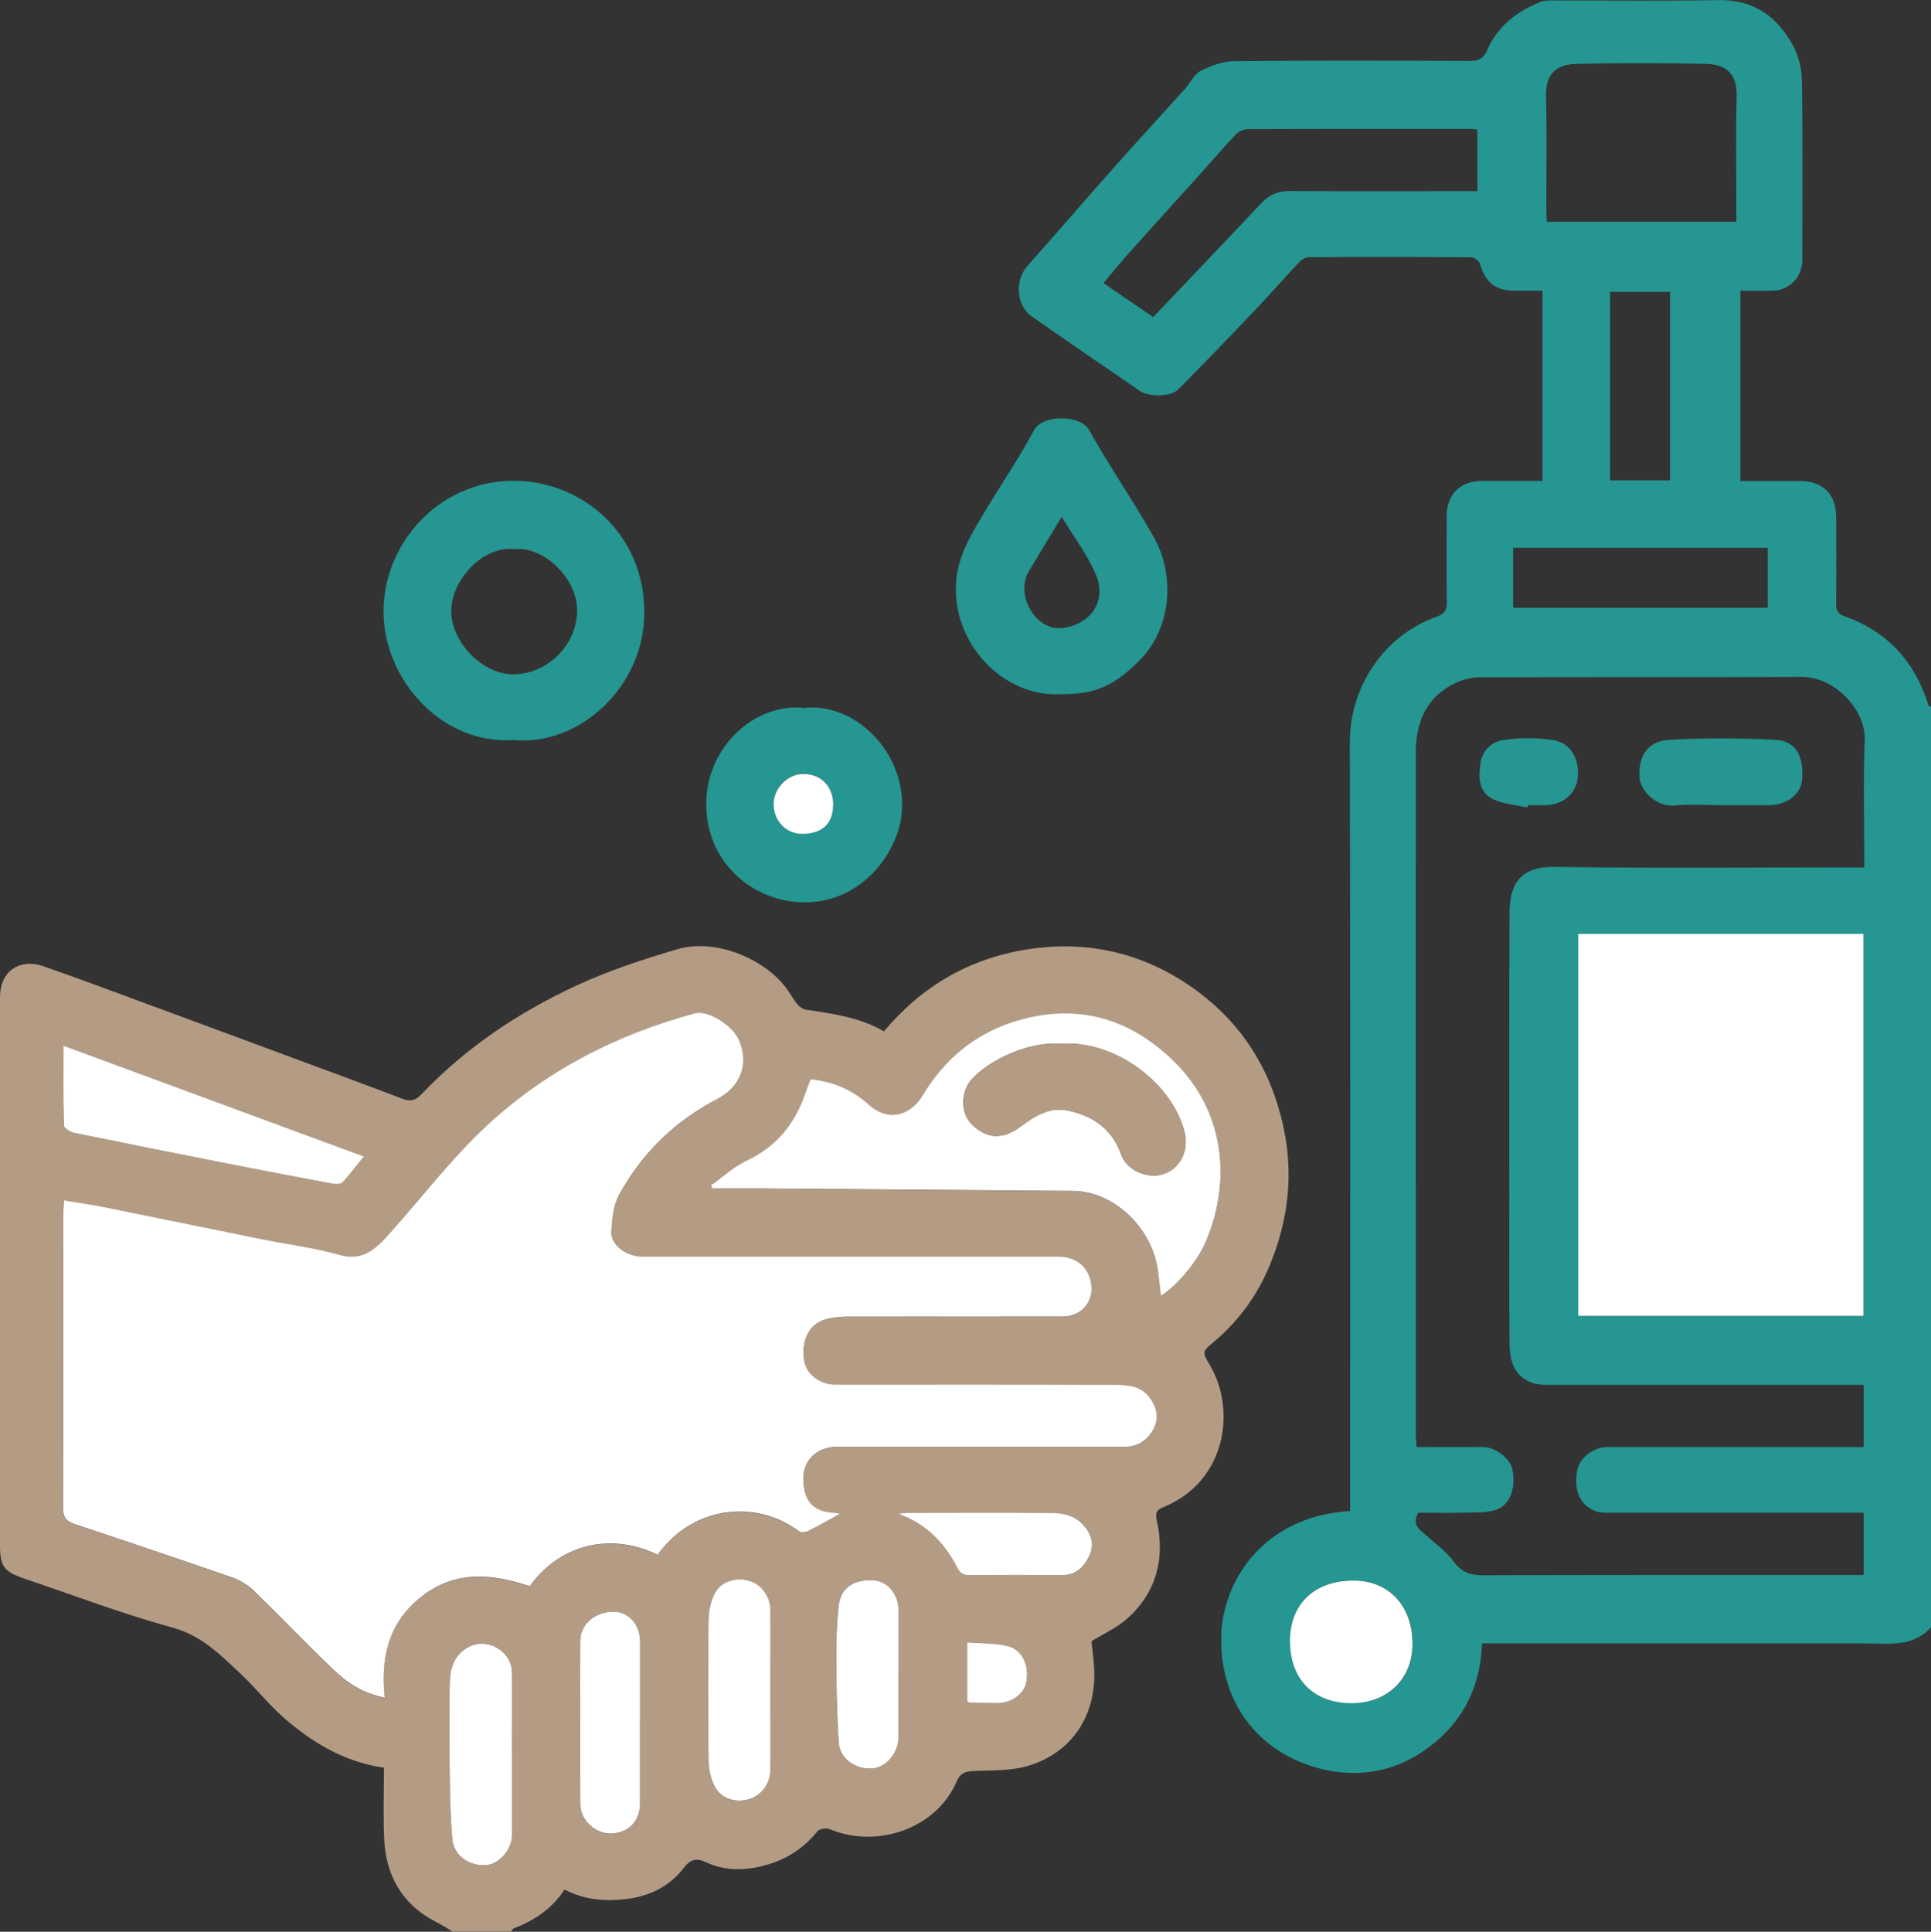 <?xml version="1.0" encoding="UTF-8"?> <svg xmlns="http://www.w3.org/2000/svg" viewBox="0 0 185.33 185.38"><rect x="0" y="0" width="185.33" height="185.38" fill="#333333" stroke="none"/><defs><style>.d{fill:#fff;}.e{fill:#b49c84;}.f{fill:#259691;}</style></defs><g id="a"></g><g id="b"><g id="c"><g><path class="f" d="M185.33,156.17c-1.75,1.93-4.06,1.54-6.29,1.54-11.78,0-23.56,0-35.34,0h-1.47c-.14,4.6-2.19,8.12-5.94,10.55-2.59,1.68-5.59,2.22-8.58,1.68-5.8-1.03-10.37-5.43-10.51-12.32-.12-5.75,4.02-12.14,12.38-12.61v-1.57c0-24.07,.03-48.14-.03-72.2-.01-5.3,3.24-10.26,8.36-12.07,.79-.28,.96-.67,.95-1.42-.03-2.74-.02-5.49-.01-8.23,0-2.07,1.3-3.37,3.37-3.37,1.92,0,3.84,0,5.83,0V27.9c-.9,0-1.81,0-2.72,0-1.8,0-2.77-.81-3.28-2.56-.08-.29-.56-.65-.86-.65-5.18-.04-10.35-.04-15.53-.01-.3,0-.68,.18-.89,.4-1.44,1.52-2.81,3.1-4.26,4.62-2.45,2.58-4.92,5.14-7.42,7.67-.7,.71-2.8,.75-3.7,.14-3.46-2.37-6.92-4.74-10.36-7.14-1.53-1.07-1.65-3.48-.4-4.88,2.76-3.09,5.45-6.23,8.2-9.32,2.29-2.58,4.62-5.11,6.93-7.68,.5-.56,.86-1.38,1.48-1.69,.98-.5,2.13-.92,3.21-.93,7.53-.08,15.06-.06,22.6-.02,.85,0,1.33-.22,1.67-1.01,.99-2.31,2.84-3.74,5.11-4.65,.37-.15,.82-.15,1.24-.15,5.29,0,10.59,.06,15.88-.03,3.35-.06,5.6,1.57,7.11,4.31,.55,.99,.86,2.24,.88,3.37,.09,5.75,.04,11.51,.04,17.27,0,1.64-1.23,2.9-2.87,2.94-1,.02-1.99,0-3.07,0v18.26c1.92,0,3.8,0,5.68,0,2.24,0,3.5,1.25,3.51,3.47,0,2.78,.02,5.56-.01,8.34,0,.64,.21,.96,.81,1.17,4.14,1.47,6.78,4.38,8.06,8.56,.02,.07,.17,.1,.27,.16v88.32Zm-6.46-23.27h-1.59c-9.62,0-19.23,0-28.85,0-.49,0-1.01-.05-1.45-.22-1.72-.66-2.08-2.18-2.1-3.75-.05-4.71-.02-9.42-.02-14.14,0-9.08-.03-18.15,.02-27.23,.01-2.75,1.09-4.41,4.26-4.37,9.42,.14,18.85,.05,28.27,.05h1.52c0-4.21-.11-8.23,.04-12.24,.11-2.9-2.92-6.05-6.01-6.04-10.31,.04-20.62,0-30.93,.04-.78,0-1.61,.2-2.31,.53-2.78,1.31-3.83,3.72-3.83,6.63-.02,21.82,0,43.65,0,65.47,0,.37,.04,.75,.07,1.24,2.19,0,4.31-.02,6.42,0,1.17,.01,2.55,1.1,2.76,2.1,.38,1.8-.18,3.45-1.56,3.92-.87,.3-1.88,.25-2.83,.27-1.6,.04-3.2,.01-4.64,.01-.65,1.24,.19,1.64,.77,2.17,.9,.82,1.93,1.54,2.63,2.5,.75,1.03,1.56,1.33,2.8,1.33,11.7-.04,23.4-.03,35.11-.03h1.45v-5.97h-1.42c-7.69,0-15.37,0-23.06,0-.41,0-.86-.01-1.24-.15-1.48-.54-2.11-1.93-1.79-3.86,.2-1.23,1.53-2.29,2.93-2.29,7.72,0,15.45,0,23.17,0h1.41v-5.97Zm-27.39-43.28v36.66h27.38v-36.66h-27.38Zm15.17-68.34v-1.32c0-3.55-.07-7.1,.03-10.65,.06-2.06-.82-3.13-2.97-3.18-4.13-.09-8.26-.09-12.38,0-2.17,.05-3.01,1.14-2.95,3.2,.1,3.55,.03,7.1,.03,10.65,0,.41,.03,.83,.05,1.3h18.2Zm-24.86-8.85c-.31-.03-.5-.06-.69-.06-7.1,0-14.2-.01-21.3,.02-.4,0-.91,.22-1.19,.51-1.26,1.33-2.46,2.74-3.69,4.1-2.21,2.45-4.43,4.89-6.63,7.35-.81,.9-1.56,1.85-2.38,2.82l4.77,3.26c3.54-3.72,6.99-7.33,10.41-10.97,.78-.83,1.64-1.14,2.75-1.13,5.52,.03,11.04,.01,16.56,.01,.45,0,.89,0,1.39,0v-5.9Zm27.87,40.14h-24.44v5.75h24.44v-5.75Zm-39.93,110.87c3.45,0,5.86-2.33,5.86-5.68,0-3.66-2.27-6.09-5.67-6.09-3.74,0-6.09,2.24-6.09,5.79,0,3.68,2.26,5.98,5.91,5.98Zm30.56-117.36V28.01h-5.76v18.08h5.76Z"></path><path class="e" d="M43.48,185.38c-.53-.31-1.06-.65-1.61-.93-3.33-1.71-4.88-4.53-5.01-8.17-.08-2.19-.01-4.39-.01-6.64-3.8-.56-6.9-2.41-9.65-4.83-1.47-1.3-2.7-2.87-4.14-4.22-1.92-1.8-3.72-3.64-6.51-4.4-4.82-1.32-9.5-3.11-14.25-4.71C.37,150.81,0,150.3,0,148.3c0-17.54,0-35.08,0-52.62,0-2.42,1.82-3.76,4.17-2.95,3.14,1.08,6.24,2.25,9.36,3.4,5.08,1.87,10.17,3.76,15.25,5.64,3.29,1.22,6.59,2.43,9.86,3.68,.75,.29,1.24,.16,1.79-.42,4.25-4.47,9.31-7.86,14.85-10.43,3.13-1.45,6.46-2.55,9.78-3.52,3.59-1.04,8.38,.89,10.53,3.92,.33,.47,.6,.98,.97,1.42,.2,.23,.53,.44,.82,.48,2.57,.38,5.15,.73,7.46,2.07,3.63-4.32,8.17-6.98,13.74-7.86,5.85-.92,11.25,.37,16.01,3.77,4.54,3.25,7.39,7.7,8.59,13.27,1,4.64,.44,9.04-1.33,13.31-1.16,2.8-2.93,5.27-5.28,7.25-1.26,1.06-1.19,1.01-.4,2.39,2.47,4.25,1.49,11.03-4.41,13.49-.68,.28-.92,.47-.74,1.3,.81,3.63,0,6.88-2.81,9.42-1,.9-2.29,1.47-3.45,2.19,.09,.97,.26,2.05,.27,3.14,.03,4.21-2.27,7.58-6.32,8.81-1.64,.5-3.47,.43-5.21,.5-.82,.03-1.34,.2-1.69,1.02-1.91,4.46-7.54,6.48-12.18,4.57-.32-.13-.97-.05-1.16,.18-1.29,1.61-2.93,2.69-4.88,3.24-1.94,.56-3.93,.63-5.8-.24-.97-.45-1.51-.31-2.19,.56-1.36,1.77-3.29,2.7-5.5,2.96-2.03,.24-4.02,.09-5.92-.91-1.2,1.85-2.9,2.97-4.88,3.73-.11,.04-.17,.2-.25,.3h-5.56Zm37.13-40.09c-.28-.05-.46-.09-.65-.1-2.32-.1-2.85-1.59-2.87-3.27-.02-1.75,1.35-3.02,3.07-3.04,.77,0,1.54,0,2.32,0,8.46,0,16.91,0,25.37,0,1.27,0,2.2-.52,2.81-1.64,.59-1.07,.4-2.04-.26-3-.89-1.29-2.28-1.32-3.59-1.32-8.88-.04-17.76-.02-26.65-.02-1.49,0-2.78-1-2.99-2.3-.31-1.94,.47-3.52,2.06-3.96,.73-.2,1.51-.26,2.27-.26,6.84-.02,13.67,0,20.51-.01,1.55,0,2.72-1.12,2.74-2.61,.03-1.85-1.26-3.14-3.17-3.14-8.19,0-16.37,0-24.56,0-5.14,0-10.27,0-15.41,0-1.49,0-3-1.12-2.95-2.36,.05-1.19,.16-2.52,.72-3.53,2.19-4.03,5.38-7.11,9.46-9.24,2.24-1.17,3.06-3.43,2.05-5.7-.62-1.39-2.97-2.85-4.17-2.53-7.59,2.03-14.43,5.56-20.15,10.91-3.29,3.08-6.07,6.71-9.07,10.09-1.32,1.49-2.57,2.88-4.98,2.18-2.33-.68-4.78-.97-7.17-1.45-5.15-1.04-10.3-2.11-15.45-3.14-1.22-.24-2.45-.41-3.78-.63-.03,.57-.06,.94-.06,1.32,0,9.39,0,18.77-.02,28.16,0,.87,.25,1.3,1.1,1.58,5.07,1.67,10.13,3.38,15.17,5.14,.73,.25,1.46,.7,2.02,1.24,2.58,2.5,5.06,5.1,7.65,7.59,1.33,1.28,2.87,2.29,4.93,2.69-.43-3.96,.42-7.31,3.6-9.75,3.24-2.49,6.74-2.15,10.31-.94,3.07-4.26,8.05-5.08,12.28-3.02,3.15-4.43,9.13-5.52,13.58-2.25,.17,.13,.56,.13,.77,.02,1.01-.51,2-1.07,3.15-1.69Zm-2.81-41.72c-.19,.52-.37,.98-.54,1.45-1.01,2.91-2.79,5.08-5.65,6.41-1.23,.57-2.26,1.55-3.38,2.35l.14,.3c1.65,0,3.3-.01,4.95,0,9.87,.07,19.74,.15,29.61,.23,3.95,.03,7.38,3.4,8.12,7.15,.19,.96,.24,1.94,.36,2.93,1.54-.96,3.54-3.32,4.35-5.26,2.46-5.91,1.74-12.43-2.96-17.13-4.28-4.28-9.49-5.81-15.44-3.95-3.86,1.2-6.72,3.62-8.8,7.08-1.25,2.07-3.42,2.51-5.16,.92-1.62-1.47-3.43-2.23-5.6-2.46Zm-42.89,7.41c-9.7-3.58-19.16-7.07-28.83-10.63,0,2.69-.03,5.18,.04,7.67,0,.25,.6,.62,.98,.7,4.59,.95,9.18,1.86,13.78,2.76,3.7,.73,7.4,1.43,11.11,2.13,.29,.05,.73,.02,.89-.16,.67-.72,1.26-1.51,2.03-2.47Zm14.22,57.35c0-2.62,.02-5.24,0-7.86-.02-1.96-2.28-3.32-4.04-2.47-1.53,.74-1.91,2.11-1.93,3.62-.04,2.85-.04,5.71,0,8.56,.03,2.11,.07,4.22,.25,6.32,.14,1.58,1.66,2.64,3.29,2.48,1.25-.12,2.43-1.51,2.44-2.9,0-2.58,0-5.17,0-7.75Zm24.8-6.15c0-2.55,.02-5.1,0-7.64-.01-1.31-.84-2.44-1.97-2.8-1.25-.4-2.72,0-3.35,1.13-.4,.73-.61,1.66-.62,2.51-.06,4.55-.06,9.11,0,13.66,.01,.84,.23,1.77,.64,2.5,.66,1.16,2.09,1.52,3.35,1.1,1.12-.37,1.94-1.5,1.95-2.81,.02-2.55,0-5.1,0-7.64Zm-12.51,3.15c0-2.58,0-5.17,0-7.75,0-1.62-1.04-2.84-2.45-2.89-1.77-.07-3.27,1.13-3.29,2.77-.04,5.25-.04,10.49,0,15.74,0,1.52,1.49,2.83,2.97,2.77,1.66-.06,2.76-1.19,2.76-2.88,0-2.58,0-5.17,0-7.75Zm24.8-4.71c0-2.05,0-4.09,0-6.14,0-1.47-1.02-2.72-2.3-2.81-1.94-.15-3.24,.66-3.43,2.35-.19,1.63-.25,3.29-.24,4.94,.02,2.77,.07,5.54,.24,8.3,.1,1.52,1.62,2.56,3.21,2.45,1.31-.09,2.51-1.48,2.51-2.94,0-2.05,0-4.09,0-6.14Zm-.02-15.34c2.69,.93,4.47,2.8,5.72,5.21,.29,.56,.58,.68,1.13,.68,2.97-.02,5.95-.02,8.92,0,1.36,0,2.15-.83,2.63-1.9,.46-1.04,.21-2.04-.63-2.94-.89-.94-2-1.12-3.13-1.13-4.59-.04-9.19-.02-13.78-.01-.28,0-.56,.06-.84,.1Zm6.63,12.33v5.66c.13,.07,.2,.13,.26,.13,.88,.02,1.77,.04,2.65,.04,1.31,0,2.53-.87,2.75-1.96,.33-1.6-.33-3.15-1.77-3.51-1.22-.31-2.54-.25-3.9-.36Z"></path><path class="f" d="M49.37,71.01c-6.96,.53-12.69-5.87-12.56-12.58,.13-6.57,5.66-12.59,13.02-12.28,6.14,.25,11.89,5.02,12.01,12.41,.11,7.29-6.2,13.02-12.47,12.46Zm0-18.31c-3.05-.34-6.02,2.97-6.06,5.86-.04,3.08,3.03,6.2,6.01,6.15,3.25-.05,6.02-2.81,6.07-6.06,.05-3.06-3.12-6.25-6.03-5.95Z"></path><path class="f" d="M101.9,66.61c-5.68,.37-10.61-4.98-10.13-10.85,.21-2.54,1.52-4.59,2.76-6.68,1.56-2.62,3.29-5.14,4.73-7.82,.8-1.5,4.44-1.47,5.25-.02,1.97,3.52,4.28,6.85,6.26,10.37,1.99,3.54,1.71,8.61-1.35,11.71-2.49,2.52-4.28,3.3-7.51,3.3Zm0-17.03c-1.14,1.9-2.1,3.48-3.05,5.07-.1,.16-.21,.32-.28,.49-.97,2.41,1.03,5.48,3.49,5.12,2.61-.38,4.24-2.57,3.09-5.2-.8-1.82-2.03-3.45-3.25-5.47Z"></path><path class="f" d="M77.15,67.94c4.89-.57,9.79,4.24,9.41,9.91-.27,4.02-4.06,9.14-10.01,8.72-4.54-.32-8.8-3.93-8.77-9.48,.03-5.39,4.62-9.64,9.38-9.16Zm2.81,9.27c0-1.79-1.19-2.99-2.92-2.96-1.48,.03-2.83,1.4-2.81,2.94,.01,1.29,.98,2.89,2.95,2.81,1.79-.07,2.78-1,2.77-2.8Z"></path><path class="d" d="M151.47,89.62h27.38v36.66h-27.38v-36.66Z"></path><path class="d" d="M129.72,163.45c-3.64,0-5.91-2.29-5.91-5.98,0-3.55,2.36-5.79,6.09-5.79,3.41,0,5.68,2.44,5.67,6.09,0,3.34-2.41,5.68-5.86,5.68Z"></path><path class="d" d="M80.61,145.29c-1.15,.63-2.13,1.19-3.15,1.69-.21,.1-.6,.11-.77-.02-4.44-3.28-10.43-2.19-13.58,2.25-4.23-2.07-9.21-1.24-12.28,3.02-3.57-1.21-7.07-1.55-10.31,.94-3.18,2.44-4.02,5.79-3.6,9.75-2.06-.4-3.6-1.41-4.93-2.69-2.59-2.49-5.07-5.09-7.65-7.59-.56-.54-1.29-.98-2.02-1.24-5.04-1.75-10.1-3.46-15.17-5.14-.85-.28-1.1-.71-1.1-1.58,.03-9.39,.02-18.77,.02-28.16,0-.38,.04-.75,.06-1.32,1.33,.22,2.56,.39,3.78,.63,5.15,1.04,10.3,2.1,15.45,3.14,2.39,.48,4.83,.77,7.17,1.45,2.41,.7,3.65-.7,4.98-2.18,3.01-3.38,5.78-7.01,9.07-10.09,5.72-5.35,12.56-8.88,20.15-10.91,1.2-.32,3.55,1.14,4.17,2.53,1.02,2.27,.2,4.53-2.05,5.7-4.08,2.12-7.27,5.21-9.46,9.24-.55,1.01-.66,2.34-.72,3.53-.06,1.24,1.46,2.35,2.95,2.36,5.14,0,10.27,0,15.41,0,8.19,0,16.37,0,24.56,0,1.91,0,3.19,1.29,3.17,3.14-.02,1.49-1.19,2.6-2.74,2.61-6.84,0-13.67,0-20.51,.01-.76,0-1.55,.06-2.27,.26-1.59,.44-2.37,2.02-2.06,3.96,.21,1.3,1.5,2.3,2.99,2.3,8.88,0,17.76-.02,26.65,.02,1.31,0,2.7,.03,3.59,1.32,.66,.96,.85,1.93,.26,3-.62,1.11-1.55,1.64-2.81,1.64-8.46,0-16.91,0-25.37,0-.77,0-1.54,0-2.32,0-1.72,.02-3.1,1.29-3.07,3.04,.02,1.67,.55,3.16,2.87,3.27,.18,0,.37,.06,.65,.1Z"></path><path class="d" d="M77.8,103.57c2.17,.23,3.98,.99,5.6,2.46,1.75,1.59,3.91,1.15,5.16-.92,2.08-3.45,4.95-5.87,8.8-7.08,5.95-1.86,11.16-.33,15.44,3.95,4.7,4.7,5.42,11.23,2.96,17.13-.81,1.94-2.81,4.31-4.35,5.26-.12-.99-.18-1.97-.36-2.93-.74-3.75-4.17-7.12-8.12-7.15-9.87-.08-19.74-.16-29.61-.23-1.65-.01-3.3,0-4.95,0l-.14-.3c1.12-.79,2.16-1.78,3.38-2.35,2.86-1.33,4.64-3.5,5.65-6.41,.16-.47,.34-.93,.54-1.45Zm24.1-3.4c-2.99-.29-7.08,1.53-8.76,3.57-.88,1.06-.93,3,0,4.01,1.46,1.58,3.09,1.67,4.88,.31,1.27-.97,2.73-1.82,4.32-1.52,2.42,.46,4.38,1.72,5.27,4.25,.54,1.55,2.59,2.41,4.12,1.85,1.61-.58,2.39-2.31,1.95-4.02-1.22-4.72-6.64-8.77-11.78-8.46Z"></path><path class="d" d="M34.92,110.98c-.78,.96-1.37,1.75-2.03,2.47-.17,.18-.61,.21-.89,.16-3.71-.69-7.41-1.4-11.11-2.13-4.6-.9-9.19-1.82-13.78-2.76-.37-.08-.97-.45-.98-.7-.07-2.49-.04-4.98-.04-7.67,9.67,3.57,19.13,7.06,28.83,10.63Z"></path><path class="d" d="M49.14,168.33c0,2.58,0,5.17,0,7.75,0,1.38-1.19,2.78-2.44,2.9-1.63,.15-3.15-.9-3.29-2.48-.18-2.1-.22-4.21-.25-6.32-.04-2.85-.04-5.71,0-8.56,.02-1.51,.39-2.87,1.93-3.62,1.76-.85,4.02,.5,4.04,2.47,.02,2.62,0,5.24,0,7.86Z"></path><path class="d" d="M73.94,162.18c0,2.55,.02,5.1,0,7.64-.01,1.31-.83,2.44-1.95,2.81-1.27,.42-2.69,.06-3.35-1.1-.41-.72-.63-1.66-.64-2.5-.06-4.55-.06-9.11,0-13.66,.01-.84,.22-1.77,.62-2.51,.63-1.14,2.1-1.53,3.35-1.13,1.13,.36,1.96,1.49,1.97,2.8,.02,2.55,0,5.1,0,7.64Z"></path><path class="d" d="M61.42,165.33c0,2.58,0,5.17,0,7.75,0,1.69-1.11,2.82-2.76,2.88-1.48,.05-2.96-1.25-2.97-2.77-.03-5.25-.04-10.49,0-15.74,.01-1.64,1.52-2.83,3.29-2.77,1.41,.05,2.45,1.27,2.45,2.89,0,2.58,0,5.17,0,7.75Z"></path><path class="d" d="M86.22,160.63c0,2.05,0,4.09,0,6.14,0,1.46-1.2,2.85-2.51,2.94-1.59,.11-3.11-.93-3.21-2.45-.18-2.76-.23-5.53-.24-8.3-.01-1.65,.05-3.3,.24-4.94,.2-1.69,1.49-2.5,3.43-2.35,1.28,.1,2.29,1.34,2.3,2.81,0,2.05,0,4.09,0,6.14Z"></path><path class="d" d="M86.2,145.28c.28-.03,.56-.09,.84-.1,4.59,0,9.19-.03,13.78,.01,1.14,.01,2.25,.19,3.13,1.13,.84,.9,1.1,1.9,.63,2.94-.48,1.07-1.27,1.91-2.63,1.9-2.97-.02-5.95-.02-8.92,0-.54,0-.83-.11-1.13-.68-1.24-2.41-3.02-4.28-5.72-5.21Z"></path><path class="d" d="M92.82,157.61c1.36,.11,2.67,.05,3.9,.36,1.44,.36,2.1,1.91,1.77,3.51-.22,1.09-1.44,1.96-2.75,1.96-.88,0-1.77-.02-2.65-.04-.07,0-.13-.06-.26-.13v-5.66Z"></path><path class="d" d="M79.96,77.22c0,1.79-.99,2.72-2.77,2.8-1.98,.08-2.94-1.52-2.95-2.81-.02-1.54,1.33-2.92,2.81-2.94,1.73-.03,2.91,1.17,2.92,2.96Z"></path><path class="f" d="M165.2,77.27c-1.47,0-2.94-.12-4.39,.03-1.87,.19-3.38-1.45-3.45-2.67-.13-2.11,.77-3.52,2.88-3.64,3.36-.18,6.74-.17,10.09,0,2.04,.11,2.82,1.51,2.62,3.89-.12,1.35-1.47,2.38-3.12,2.39-1.54,0-3.08,0-4.63,0Z"></path><path class="f" d="M146.59,77.49c-1.09-.25-2.27-.32-3.26-.78-1.43-.67-1.44-2.1-1.24-3.47,.18-1.25,1.1-2.06,2.18-2.22,1.56-.23,3.21-.24,4.77,0,1.75,.26,2.63,1.88,2.36,3.78-.2,1.44-1.5,2.47-3.13,2.47-.54,0-1.08,0-1.62,0l-.05,.22Z"></path><path class="e" d="M101.91,100.17c5.14-.32,10.56,3.73,11.78,8.46,.44,1.71-.34,3.43-1.95,4.02-1.53,.55-3.57-.31-4.12-1.85-.89-2.53-2.84-3.79-5.27-4.25-1.59-.3-3.05,.55-4.32,1.52-1.79,1.36-3.43,1.27-4.88-.31-.93-1.01-.88-2.95,0-4.01,1.68-2.04,5.76-3.86,8.76-3.57Z"></path></g></g></g></svg> 